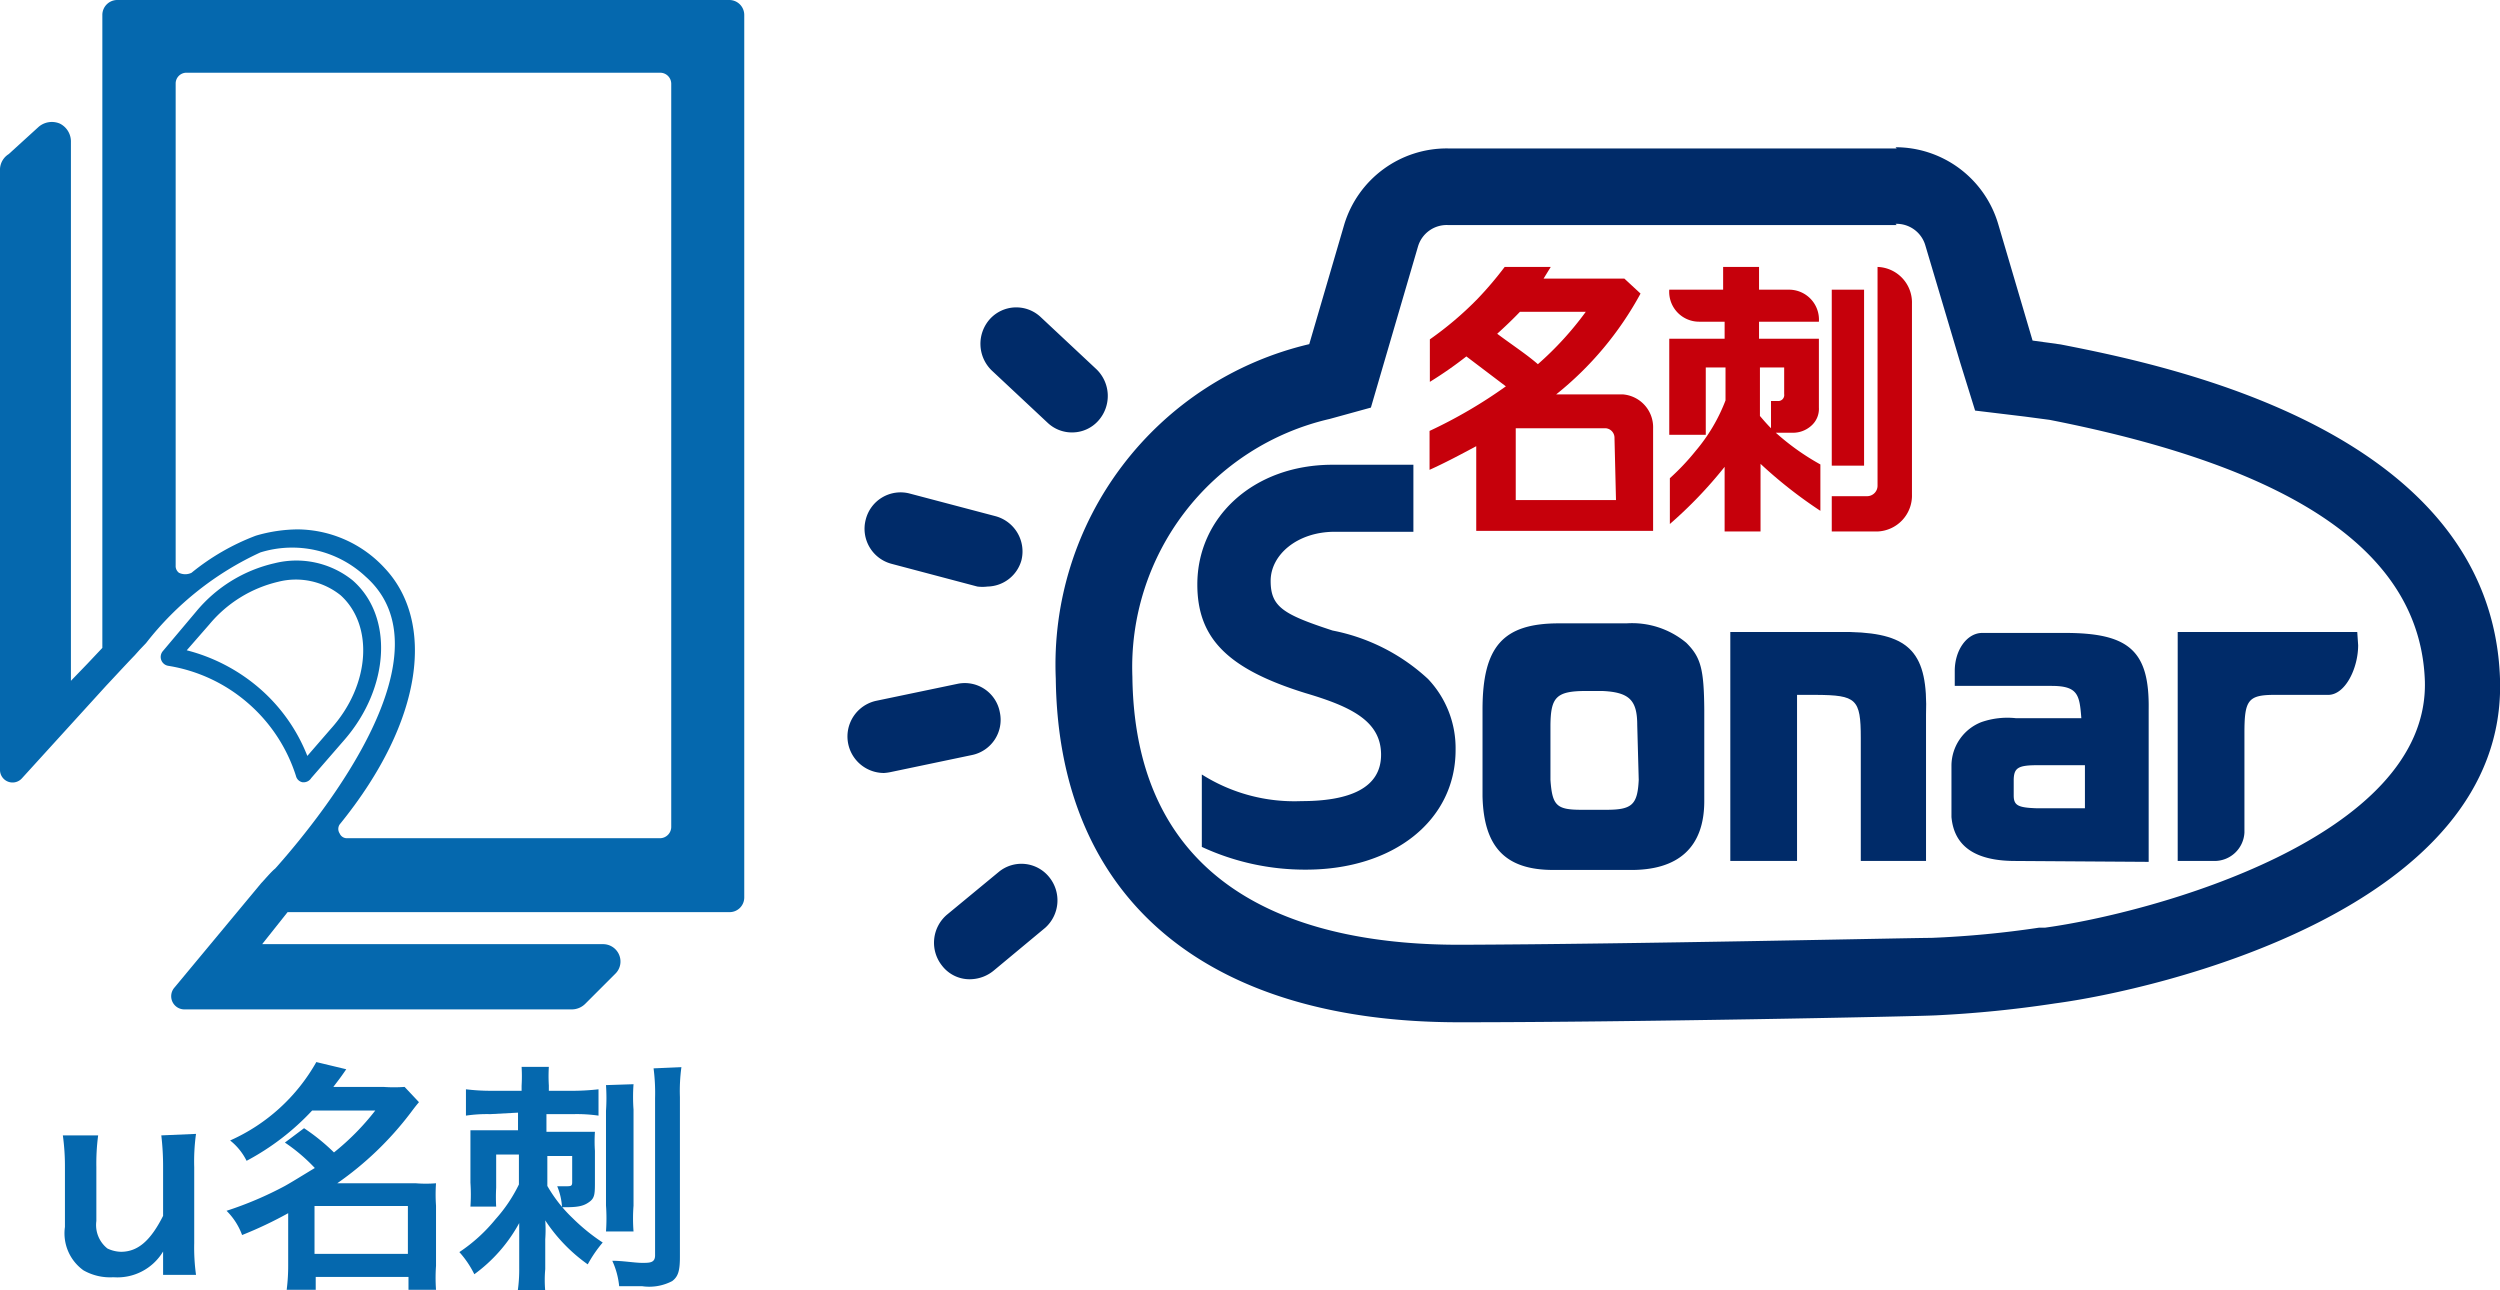 <svg xmlns="http://www.w3.org/2000/svg" viewBox="0 0 83.54 43.11">
  <defs>
    <style>
      .a {
        fill: #0568ae;
      }

      .b {
        fill: #002b69;
      }

      .c {
        fill: #c6000b;
      }
    </style>
  </defs>
  <g>
    <g>
      <path class="a" d="M24.37,0H3.93a.5.5,0,0,0-.51.5V21.65l-.5.53-.55.57v-18A.67.67,0,0,0,2,4.13a.68.68,0,0,0-.71.11l-1,.91A.62.62,0,0,0,0,5.64v19.2H0v.88A.42.42,0,0,0,.74,26L3.56,22.9c.06-.06.63-.68.94-1l0,0h0l.17-.19.21-.22,0,0h0A10.29,10.29,0,0,1,8.7,18.46a3.59,3.59,0,0,1,3.52.81c2.87,2.54-1.36,7.87-2.94,9.66l-.09.1c-.1.07-.39.41-.46.48L5.83,33a.44.44,0,0,0,.34.73H19.09a.64.64,0,0,0,.47-.19l1-1a.57.57,0,0,0,.13-.63.58.58,0,0,0-.54-.36l-11.39,0,.85-1.07H24.37a.49.49,0,0,0,.5-.49V.5A.5.5,0,0,0,24.37,0ZM22.43,27.64a.38.38,0,0,1-.37.37H11.6a.26.26,0,0,1-.25-.16.27.27,0,0,1,0-.3c2.86-3.52,3.16-6.8,1.51-8.56a4,4,0,0,0-2.9-1.3,5.07,5.07,0,0,0-1.41.21,7.71,7.71,0,0,0-2.15,1.24l0,0a.48.48,0,0,1-.42,0,.28.28,0,0,1-.11-.24V2.79a.36.36,0,0,1,.37-.36H22.06a.37.37,0,0,1,.37.36ZM8.28,23.49a5.37,5.37,0,0,1,1.61,2.44.28.28,0,0,0,.22.21h.06A.3.3,0,0,0,10.4,26l1.12-1.29c1.51-1.75,1.63-4.13.26-5.32a3,3,0,0,0-2.6-.57,4.78,4.78,0,0,0-2.62,1.61L5.44,21.76a.3.3,0,0,0,.19.49,5.36,5.36,0,0,1,2.65,1.24ZM7,20.86a4.26,4.26,0,0,1,2.3-1.42,2.39,2.39,0,0,1,2.08.45c1.11,1,1,3-.33,4.47l-.78.9A5.78,5.78,0,0,0,8.67,23h0a6,6,0,0,0-2.43-1.27Z"/>
      <g>
        <path class="a" d="M6.55,37.89A6.67,6.67,0,0,0,6.49,39v2.54a6.67,6.67,0,0,0,.06,1.06H5.45v-.43c0-.13,0-.15,0-.35a1.78,1.78,0,0,1-1.66.86,1.8,1.8,0,0,1-1-.23A1.52,1.52,0,0,1,2.17,41V39a7.48,7.48,0,0,0-.07-1.06H3.28A7.13,7.13,0,0,0,3.22,39v1.8a1,1,0,0,0,.37.92,1.11,1.11,0,0,0,.45.11c.58,0,1-.39,1.41-1.2V39a8.78,8.78,0,0,0-.06-1.06Z"/>
        <path class="a" d="M10.16,37.7a6.72,6.72,0,0,1,1,.81,8.34,8.34,0,0,0,1.38-1.4H10.43a8.32,8.32,0,0,1-2.19,1.68,2,2,0,0,0-.55-.68,6.2,6.2,0,0,0,2.88-2.62l1,.24c-.21.31-.29.4-.43.59h1.67a4.78,4.78,0,0,0,.71,0l.48.51c-.1.12-.11.13-.29.37a10.84,10.84,0,0,1-2.44,2.34h2.62a4.18,4.18,0,0,0,.68,0,5.28,5.28,0,0,0,0,.75V42.3a5.66,5.66,0,0,0,0,.8h-.92v-.43h-3.1v.43H9.58a6.47,6.47,0,0,0,.05-.8V40.54a13.44,13.44,0,0,1-1.54.73,2.2,2.2,0,0,0-.52-.81,11.91,11.91,0,0,0,1.95-.83c.25-.14.52-.31,1-.6a5.83,5.83,0,0,0-1-.85Zm.35,4.2h3.12V40.3H10.51Z"/>
        <path class="a" d="M16.38,37.23a4.73,4.73,0,0,0-.81.05V36.4a7,7,0,0,0,.86.05h1v-.17a5.41,5.41,0,0,0,0-.63h.91a5.08,5.08,0,0,0,0,.62v.18h.83A7.9,7.9,0,0,0,20,36.4v.88a5,5,0,0,0-.84-.05h-.9v.59h.9c.3,0,.51,0,.72,0a4.92,4.92,0,0,0,0,.64v1c0,.41,0,.56-.17.69s-.34.19-.78.19h-.15a2.13,2.13,0,0,0-.16-.7l.27,0c.19,0,.23,0,.23-.14v-.87h-.83v1a4.73,4.73,0,0,0,.85,1.08,6.43,6.43,0,0,0,1,.81,4.3,4.3,0,0,0-.5.73,5.5,5.5,0,0,1-1.42-1.47,4.44,4.44,0,0,1,0,.63v1a4,4,0,0,0,0,.73h-.92a5,5,0,0,0,.05-.77v-.91c0-.26,0-.48,0-.59a5.17,5.17,0,0,1-1.5,1.71,3.21,3.21,0,0,0-.5-.74,5.46,5.46,0,0,0,1.21-1.1,5,5,0,0,0,.78-1.16v-1h-.76v1.11a5.83,5.83,0,0,0,0,.63h-.86a5.88,5.88,0,0,0,0-.8v-1c0-.32,0-.53,0-.75.26,0,.45,0,.76,0h.83v-.59Zm4.79-1a5.86,5.86,0,0,0,0,.85v3.21a5.59,5.59,0,0,0,0,.86h-.92a6.18,6.18,0,0,0,0-.87V37.12a6.39,6.39,0,0,0,0-.86Zm1.6-.57a5.87,5.87,0,0,0-.05,1V42c0,.47-.06.66-.26.81a1.65,1.65,0,0,1-1,.17l-.77,0a2.63,2.63,0,0,0-.23-.85c.36,0,.75.07,1,.07s.43,0,.43-.25V36.7a6.46,6.46,0,0,0-.05-1Z"/>
      </g>
    </g>
    <g>
      <g>
        <path class="b" d="M54.35,20.83a2.83,2.83,0,0,1,2,.65c.48.48.59.86.6,2.24v3.05c0,1.52-.84,2.33-2.53,2.3H51.9c-1.61,0-2.32-.78-2.36-2.46v-2.9c0-2.11.69-2.87,2.52-2.88Zm.36,3.4c0-.83-.26-1.1-1.17-1.14H53c-1,0-1.18.21-1.19,1.14v1.83c.06.87.21,1,1.05,1h.81c.86,0,1.05-.16,1.09-1Z"/>
        <path class="b" d="M61.84,21.12c2,.05,2.59.71,2.52,2.77v4.88H62.18V24.66c0-1.31-.15-1.43-1.49-1.44h-.64v5.55H57.82V21.12Z"/>
        <path class="b" d="M67.34,28.77q-2,0-2.13-1.47V25.57a1.57,1.57,0,0,1,1-1.44A2.64,2.64,0,0,1,67.37,24h2.18c-.06-.78-.11-1.08-1-1.08H65.32v-.5c0-.7.41-1.27.92-1.27H69c2.14,0,2.83.59,2.8,2.56v5.09Zm2.33-3.2H68.08c-.64,0-.78.09-.79.48v.53c0,.34.15.41.79.43h1.59Z"/>
        <path class="b" d="M78.8,21.56c0,.77-.43,1.66-1,1.66H76c-.89,0-1,.19-1,1.28v3.32a1,1,0,0,1-1,.95H72.77V21.12h6Z"/>
        <path class="b" d="M44.53,21.07c-1.65-.54-2.07-.79-2.07-1.66s.89-1.64,2.14-1.64h2.63V15.53h-2.7c-2.64,0-4.52,1.75-4.52,4,0,1.79,1,2.82,3.61,3.63,1.52.45,2.53.93,2.53,2.06s-1.08,1.55-2.66,1.55a5.78,5.78,0,0,1-3.33-.89v2.42a8.19,8.19,0,0,0,3.48.76c2.92,0,5-1.64,5-4a3.36,3.36,0,0,0-.92-2.37A6.52,6.52,0,0,0,44.53,21.07Z"/>
      </g>
      <g>
        <path class="b" d="M33,19.6a1.37,1.37,0,0,1-.34,0l-2.87-.76a1.21,1.21,0,0,1-.86-1.48,1.2,1.2,0,0,1,1.46-.87l2.88.76a1.22,1.22,0,0,1,.86,1.48A1.2,1.2,0,0,1,33,19.6Z"/>
        <path class="b" d="M29.54,25.83a1.22,1.22,0,0,1-.27-2.41L32,22.85a1.19,1.19,0,0,1,1.41.95,1.2,1.2,0,0,1-.93,1.43l-2.72.57A1.52,1.52,0,0,1,29.54,25.83Z"/>
        <path class="b" d="M32.48,32.72a1.16,1.16,0,0,1-1-.45,1.23,1.23,0,0,1,.17-1.71l1.72-1.42a1.19,1.19,0,0,1,1.69.17A1.23,1.23,0,0,1,34.93,31l-1.72,1.43A1.26,1.26,0,0,1,32.48,32.72Z"/>
        <path class="b" d="M35.85,14.45a1.18,1.18,0,0,1-.84-.32l-1.87-1.75a1.24,1.24,0,0,1-.06-1.72,1.19,1.19,0,0,1,1.69-.07l1.87,1.75a1.24,1.24,0,0,1,.06,1.72A1.17,1.17,0,0,1,35.85,14.45Z"/>
      </g>
      <path class="b" d="M63.34,7.48a1,1,0,0,1,1,.73l1.16,3.9L66,13.72l1.66.2.83.11c8.3,1.63,12.4,4.49,12.54,8.74C81.16,28,71.91,30.51,68.33,31h-.1l-.1,0a33.16,33.16,0,0,1-3.59.34c-.69,0-10,.21-15.7.23h-.09c-4.93,0-10.82-1.55-10.91-8.95A8.51,8.51,0,0,1,44.43,14l1.38-.38.4-1.37,1.17-4a1,1,0,0,1,1-.73h15m0-2.56h-15A3.58,3.58,0,0,0,44.92,7.5l-1.17,4a11,11,0,0,0-8.47,11.18c.09,7.48,5.17,11.48,13.47,11.48h.1c5.58,0,15-.19,15.82-.23a38.65,38.65,0,0,0,4-.4C72,33.09,83.8,30.4,83.54,22.68c-.28-8.22-10.89-10.43-14.68-11.17l-.94-.13-1.15-3.9a3.58,3.58,0,0,0-3.43-2.56Z"/>
      <rect class="c" x="61.21" y="9.68" width="1.08" height="5.88"/>
      <path class="c" d="M62.74,8.92v7.3a.35.35,0,0,1-.33.36h-1.2v1.18h1.53a1.2,1.2,0,0,0,1.15-1.24V10.15a1.19,1.19,0,0,0-1.15-1.23Z"/>
      <path class="c" d="M52,13.18a11.06,11.06,0,0,0,2.82-3.37l-.54-.5H51.58l.24-.39H50.28a11.93,11.93,0,0,1-.9,1.06,11.25,11.25,0,0,1-1.6,1.36v1.42A12.94,12.94,0,0,0,49,11.91l1.32,1a16.06,16.06,0,0,1-2.55,1.49v1.3c.51-.23,1-.49,1.56-.79v2.83h5.91V14.32a1.1,1.1,0,0,0-1-1.14Zm-2-2c.29-.26.55-.51.79-.76h2.2a10.76,10.76,0,0,1-1.6,1.75C51,11.83,50.49,11.5,50,11.13Zm4,5.53H50.65v-2.4h3a.32.32,0,0,1,.3.33Z"/>
      <path class="c" d="M59.34,14.46h.54a.91.91,0,0,0,.63-.22.75.75,0,0,0,.27-.62v-2.3h-2v-.57h2a1,1,0,0,0-1-1.07h-1V8.92h-1.2v.76H55.78a1,1,0,0,0,1,1.07h.85v.57H55.78v3.21H57V12.28h.66v1.1a5.82,5.82,0,0,1-1,1.69,7.86,7.86,0,0,1-.86.91v1.53a14.39,14.39,0,0,0,1.83-1.91v2.16h1.2V15.5a15.14,15.14,0,0,0,2,1.57V15.52A8.09,8.09,0,0,1,59.34,14.46Zm-.16-.15c-.13-.13-.25-.27-.37-.41V12.28h.81v.89a.2.2,0,0,1-.22.23h-.22Z"/>
    </g>
  </g>
</svg>
